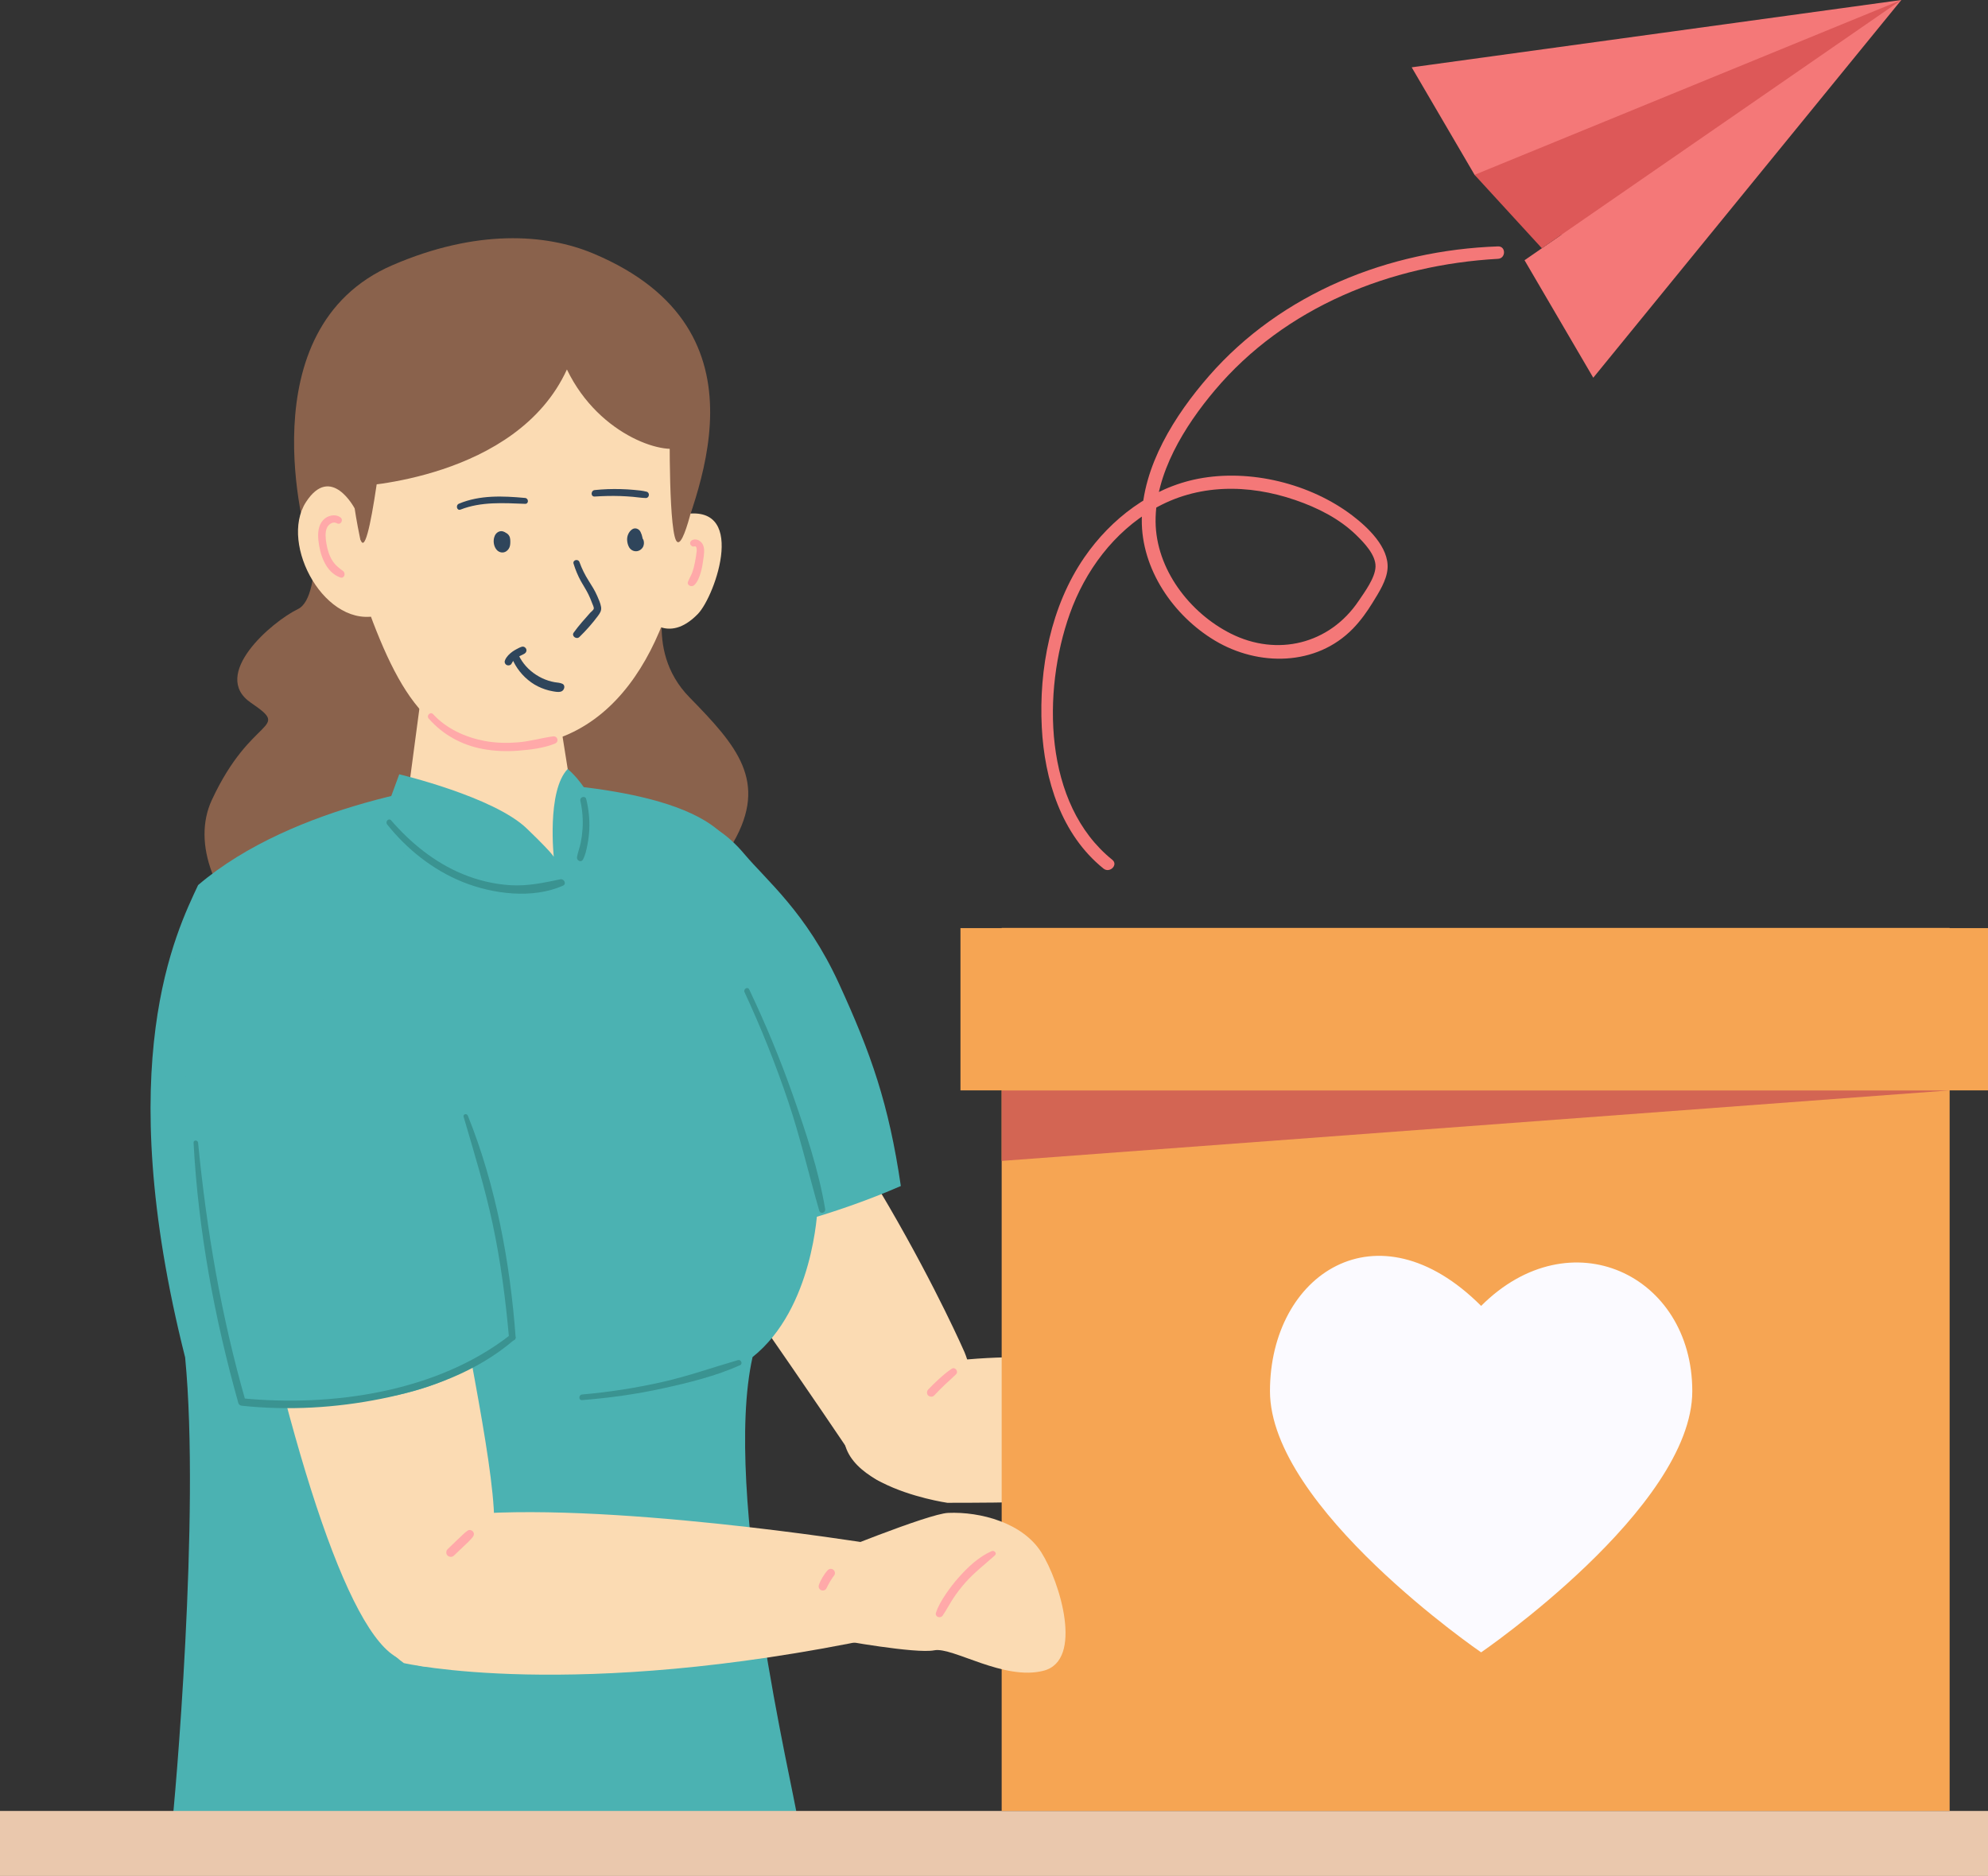<?xml version="1.0" encoding="UTF-8"?>
<svg id="_レイヤー_2" data-name="レイヤー_2" xmlns="http://www.w3.org/2000/svg" viewBox="0 0 200 188.716">
  <rect x="0" y="0" width="200" height="188.716" fill="#333333" stroke="none"/>
  <defs>
    <style>
      .cls-1 {
        fill: #2f455b;
      }

      .cls-2 {
        fill: #dd5858;
      }

      .cls-3 {
        fill: #4bb2b2;
      }

      .cls-4 {
        fill: #ffa9a9;
      }

      .cls-5 {
        fill: #f6a553;
      }

      .cls-6 {
        fill: #f47878;
      }

      .cls-7 {
        fill: #ffc5c5;
      }

      .cls-8 {
        fill: #fbfaff;
      }

      .cls-9 {
        fill: #eac8ad;
      }

      .cls-10 {
        fill: #8a624c;
      }

      .cls-11 {
        fill: #3a9391;
      }

      .cls-12 {
        fill: #d36553;
      }

      .cls-13 {
        fill: #fbdbb3;
      }
    </style>
  </defs>
  <g id="_レイヤー_24" data-name="レイヤー_24">
    <g>
      <path class="cls-10" d="M67.375,58.615s-2.79,6.65,1.98,11.525,7.947,8.456,4.421,14.603,4.547,18.422-19.677,18.91c-24.224.488-36.797-14.561-32.786-23.182s8.062-6.959,3.938-9.77c-4.125-2.81,2.059-8.14,4.729-9.435,2.67-1.296,1.475-11.607,1.475-11.607,0,0,28.421-2.319,35.921,8.957Z"/>
      <path class="cls-13" d="M55.078,93.918c-1.002-8.915,5.625-7.776,14.019.39,16.963,16.502,27.936,41.716,27.936,41.716,0,0,3.643,8.458-3.267,11.777-2.2,1.056-4.641,3.678-8.411-1.915-6.632-9.838-18.742-27.176-18.742-27.176l-11.534-24.792Z"/>
      <path class="cls-3" d="M84.388,98.916c-3.269-7.112-7.258-10.331-9.5-13-7-8.333-16.702-2.018-18.899,6.68,0,0,12.685,29.006,13.365,32.699,7.126-1.036,14.755-3.146,21.273-5.986-1.218-8.268-2.982-13.305-6.239-20.393Z"/>
      <path class="cls-3" d="M72.605,83.833c-5.177-5.018-20.466-5.135-23.579-5.362v-.02c-.031.001-.085.008-.119.01-.034-.002-.088-.009-.119-.01v.02c-3.112.227-19.181,2.302-28.859,10.567-2.174,4.665-8.803,17.795-1.303,47.516,1.529,15.726-1.032,44.815-1.362,47.449,14.377,3.798,48.78,4.139,62.957-1.125-.33-2.634-7.568-32.745-4.51-46.362,6.138-4.882,6.529-14.908,6.529-14.908,0-7.215-7.462-33.11-9.636-37.775Z"/>
      <path class="cls-13" d="M42.27,70.701l-1.302,9.792s7.384,9.673,18.297,13.798c.539-8.312-1.727-13.35-1.727-14.257l-1.334-8.397-13.934-.937Z"/>
      <g>
        <path class="cls-10" d="M30.888,54.318s-6.25-21.244,8.615-27.652c8.383-3.614,15.384-3.18,20.192-1.16,18.483,7.767,10.17,24.732,8.026,31.07-2.144,6.338-30.716-.752-30.716-.752l-6.117-1.506Z"/>
        <path class="cls-13" d="M36.892,39.026s-3.802,11.255-.072,21.659c3.73,10.404,7.342,15.573,16.566,14.259,11.21-1.596,15.598-15.048,15.943-25.953.345-10.906-2.876-12.197-2.876-12.197,0,0-17.97-13.086-29.561,2.232Z"/>
        <path class="cls-13" d="M64.968,62.041s2.173,2.882,5.243-.282c1.764-1.818,5.196-11.591-1.917-9.916-7.113,1.674-3.325,10.198-3.325,10.198Z"/>
        <path class="cls-10" d="M34.329,49.86s1.099,3.286,2.053,4.665c.954,1.378,2.681-15.24,2.681-15.24,0,0,12.445-10.846,28.334,1.55,0,0-.195,10.305.468,13.094.662,2.788,2.197-4.772,2.197-4.772l-.16-9.685-3.235-4.152-8.067-3.505-11.115-1.614-11.348,4.37-1.483,5.392-.326,9.899Z"/>
        <path class="cls-13" d="M35.681,51.149s-2.372-4.538-4.899-.641c-2.751,4.241,2.015,12.952,7.45,11.356-1.875-5.894-2.551-10.715-2.551-10.715Z"/>
      </g>
      <path class="cls-13" d="M23.239,116.784c8.129,3.356,14.024,5.215,22.108,8.511,1.976,12.096,5.045,25.232,4.25,29.868-2.002,11.679-4.179,14.083-9.434,11.684-5.24-2.392-11.325-21.75-16.925-50.063Z"/>
      <path class="cls-10" d="M35.846,48.928s16.125-.68,21.188-11.761c3.31,6.875,10.31,8.81,11.688,7.688,1.414-1.153,5.44-13.72-15.809-16.848-21.249-3.128-17.066,20.922-17.066,20.922Z"/>
      <path class="cls-1" d="M57.703,56.711c.192.612.432,1.201.743,1.763.246.445.532.867.754,1.326.138.285.262.577.369.875.047.131.192.403.166.551-.027.153-.253.298-.35.408-.575.648-1.169,1.302-1.672,2.008-.246.346.283.72.572.442.666-.642,1.319-1.383,1.87-2.126.207-.279.373-.531.316-.894-.061-.384-.241-.768-.394-1.123-.233-.541-.549-1.032-.863-1.528-.375-.593-.678-1.203-.916-1.865-.133-.368-.715-.219-.594.164h0Z"/>
      <path class="cls-1" d="M46.333,51.263c2.072-.813,4.315-.66,6.493-.579.385.014.372-.556,0-.591-2.223-.206-4.554-.307-6.656.577-.356.15-.209.738.163.592h0Z"/>
      <path class="cls-1" d="M59.832,49.95c.856-.055,1.714-.077,2.572-.049.421.014.84.041,1.26.077.432.038.87.112,1.303.122.366.008.437-.54.086-.635-.413-.112-.863-.145-1.289-.185-.435-.041-.873-.065-1.31-.077-.875-.025-1.751.005-2.622.096-.409.043-.424.679,0,.652h0Z"/>
      <path class="cls-4" d="M34.24,52.04c-.546-.378-1.288-.188-1.724.272-.51.538-.556,1.339-.485,2.037.142,1.406.72,3.221,2.203,3.744.407.144.582-.432.275-.652-.431-.308-.806-.613-1.088-1.072-.315-.514-.484-1.097-.582-1.688-.083-.503-.161-1.109.055-1.589.159-.353.614-.674.995-.453.391.226.712-.348.35-.598h0Z"/>
      <path class="cls-4" d="M69.856,54.965c.271-.098.243.394.227.532-.038.346-.099.695-.163,1.038-.065.351-.15.696-.269,1.033-.118.333-.309.624-.435.95-.142.369.364.574.612.356.336-.296.533-.83.66-1.247.137-.452.211-.918.273-1.385.06-.451.155-.959-.021-1.394-.16-.396-.636-.711-1.063-.534-.168.07-.288.224-.236.415.045.165.243.298.415.236h0Z"/>
      <path class="cls-4" d="M43.131,72.287c1.422,1.62,3.309,2.658,5.425,3.055,1.172.22,2.372.267,3.56.175,1.219-.094,2.571-.248,3.709-.712.453-.185.28-.791-.2-.726-1.18.161-2.313.502-3.509.599-1.112.09-2.241.069-3.339-.137-1.937-.363-3.859-1.224-5.204-2.697-.273-.299-.706.142-.442.442h0Z"/>
      <g>
        <path class="cls-13" d="M95.306,151.177s-14.438-2.075-9.335-10.091c5.891-9.255,46.102-1.587,46.102-1.587l-.555,9.575s-10.383,2.112-36.213,2.103Z"/>
        <path class="cls-7" d="M132.074,139.499s7.883-1.392,10.41-.484c2.527.908,14.771,11.603,12.355,14.536-1.242,1.508-9.104-3.312-14.954-1.96-1.55.358-5.179-.242-8.366-2.518-3.187-2.276-4.499-7.186.555-9.575Z"/>
        <path class="cls-4" d="M129.593,143.222c.003-.047.007-.094.012-.141.001-.014.014-.125.01-.092-.004.034.012-.077.014-.091.008-.046.016-.093.025-.139.032-.161.072-.321.122-.478.025-.078.052-.156.081-.233.017-.044.034-.088.052-.131.03-.074-.019.04.017-.04.081-.177.188-.348.243-.535.1-.339-.351-.606-.596-.347-.144.152-.228.344-.31.534-.078.181-.148.365-.204.554-.109.369-.17.753-.19,1.137-.01.19.174.372.363.363.208-.009.349-.16.363-.363h0Z"/>
      </g>
      <path class="cls-1" d="M64.034,54.512c.004.014.008.027.012.041.002.01.015.081.005.015-.009-.06-.003-.009-.002.005.001.018-.001.036-.001.054-0.0.052-0-.022.005-.035-.005.012-.006.029-.009.042-.004.017-.011.034-.016.051-.011.04.036-.065.012-.031-.005.007-.028.037-.027.046-.001-.011.057-.063.019-.026-.009.009-.019.019-.028.028-.047.046.053-.031.02-.017-.014.006-.056.025.001.004.062-.022.004-.002-.011.002-.003.001-.039.008-.039.009 0-.006.109-.008.032-.006-.013 0-.026-.001-.039-.001-.04.001.08.02.044.005-.071-.028.028.016.028.017 0-.002-.031-.017-.035-.018-.054-.028.047.049.019.014-.009-.011-.042-.051-.007-.002.036.052.005.005-.002-.006-.01-.016-.02-.033-.029-.049-.007-.014-.014-.027-.021-.041-.032-.062.025.068.009.022-.009-.026-.018-.051-.026-.078-.019-.062-.032-.125-.041-.189l.015.108c-.012-.102-.013-.203 0-.305l-.015.11c.008-.053.019-.105.034-.156.011-.037.055-.111-.008.007.012-.023.022-.047.035-.07s.027-.044.041-.066c.037-.058-.076.086-.005.009.018-.019.037-.037.057-.055.032-.026.02-.017-.034.026.039-.023.027-.019-.035.012l-.113.015c.014-.003.028-.004.042-.002l-.113-.015c.053.011-.049-.023-.052-.025l-.058-.044c.02.022.017.018-.009-.014-.048-.062.005.021.015.043l-.043-.102c.063.153.111.316.135.48l-.016-.116c.011.084.014.167.003.252l.016-.117c-.008.053-.022.104-.042.154l.045-.106c-.017.037-.037.071-.061.104l.069-.09c-.017.021-.033.04-.053.058l.09-.07c-.015.011-.029.018-.046.026l.107-.045c-.016.005-.032.008-.048.011l.118-.016c-.009.001-.019.001-.028-.001-.094-.009-.196.04-.266.094-.073.056-.137.136-.158.228-.043.188.027.399.202.496.18.1.399.091.568-.026.149-.103.239-.247.305-.412.085-.213.071-.447.032-.668-.034-.193-.105-.391-.191-.568-.157-.324-.555-.475-.863-.251-.353.256-.525.703-.483,1.133.021.219.073.426.176.622.133.253.38.42.665.437.282.017.55-.133.708-.361.151-.219.18-.527.089-.775-.065-.178-.25-.319-.448-.255-.184.059-.314.253-.255.448h0Z"/>
      <path class="cls-1" d="M50.614,54.3c.019-.001.035-0.0.054.002l-.099-.013c.018.004.034.009.051.015l-.09-.038c.015.007.08.05.024.008-.056-.042.003.01.014.023l-.06-.078c.018.025.034.052.047.08l-.039-.093c.017.041.027.082.035.125l-.014-.104c.02.149.012.309-.005.458l.014-.107c-.01.072-.025.141-.052.208l.041-.097c-.016.036-.035.07-.058.102l.064-.083c-.027.035-.057.065-.093.092l.083-.064c-.025.018-.051.033-.08.046l.099-.042c-.028.011-.056.019-.086.024l.11-.015c-.024.002-.047.002-.071 0l.111.015c-.025-.004-.048-.01-.071-.019l.1.042c-.029-.013-.055-.029-.08-.049l.085.066c-.03-.025-.056-.052-.08-.082l.066.085c-.04-.053-.072-.111-.099-.171l.043.101c-.035-.082-.058-.167-.071-.255l.015.113c-.011-.088-.012-.176-.001-.264l-.015.113c.011-.081.032-.159.062-.235l-.043.102c.018-.042.039-.082.066-.119l-.067.087c.017-.02.034-.038.054-.055l-.087.067c.018-.013.036-.024.057-.033l-.103.043c.019-.007.038-.012.058-.016l-.114.015c.025-.003.049-.003.074-.001l-.114-.015c.031.005.059.013.088.024l-.103-.043c.034.016.065.034.095.058l-.087-.068c.025.021.048.044.069.069l-.068-.088c.023.031.042.062.057.098l-.044-.104c.014.036.022.073.028.111l-.016-.116c.006.059.005.118-.003.177l.016-.117c-.011.071-.03.14-.053.209-.035.102-.076.186-.067.3.014.173.096.319.262.389.163.069.334.028.465-.088.117-.104.17-.271.211-.42.032-.119.054-.248.051-.372-.007-.247-.1-.499-.296-.659-.201-.164-.47-.266-.728-.175-.281.1-.448.345-.518.627-.057.23-.056.471.001.701.052.212.166.444.332.589.242.211.582.261.863.091.217-.132.368-.362.409-.612.021-.13.029-.257.027-.389-.003-.132-.007-.269-.042-.397-.048-.174-.146-.306-.289-.412-.144-.107-.318-.127-.489-.095-.083.016-.182.096-.221.17-.039.075-.055.151-.044.235.023.173.178.33.363.32h0Z"/>
      <rect class="cls-9" y="182.177" width="200" height="6.54" transform="translate(200 370.893) rotate(180)"/>
      <rect class="cls-5" x="100.772" y="93.344" width="95.368" height="88.833"/>
      <polygon class="cls-12" points="196.14 109.689 100.772 109.689 100.772 116.784 196.14 109.689"/>
      <rect class="cls-5" x="96.626" y="93.366" width="103.374" height="16.323"/>
      <g>
        <path class="cls-13" d="M40.626,167.302s16.921,3.89,47.624-2.536l-.833-9.516s-27.06-4.352-41.524-2.798c-16.164,1.737-9.098,12.109-5.267,14.85Z"/>
        <path class="cls-13" d="M82.781,156.623s10.575-4.347,12.608-4.431c3.244-.134,7.487.985,9.375,3.974s4.249,10.835.25,11.897c-3.999,1.062-9.183-2.417-11.027-2.047-1.843.37-9.561-1.037-9.561-1.037,0,0-3.972-5.626-1.645-8.357Z"/>
      </g>
      <path class="cls-3" d="M20.581,119.472c-3.11-10.885-2.035-19.968-.054-26.508,7.128,6.635,16.558,9.061,24.874,13.293,1.675,6.899,4.873,17.596,5.113,28.909-7.009,6.424-16.91,6.042-23.593,6.082-3.354-8.959-4.297-14.627-6.34-21.776Z"/>
      <g>
        <path class="cls-11" d="M19.474,114.951c.468,8.852,2.109,17.662,4.503,26.187.049.174.195.259.363.277,4.681.493,9.432.222,14.045-.709,4.793-.967,9.638-2.717,13.379-5.955.314-.272-.135-.694-.448-.448-7.33,5.732-17.92,7.255-26.975,6.359l.363.277c-2.447-8.51-3.917-17.182-4.777-25.987-.028-.285-.468-.295-.452,0h0Z"/>
        <path class="cls-11" d="M46.641,112.345c1.048,3.585,2.144,7.13,2.924,10.788.803,3.764,1.298,7.563,1.639,11.394.038.424.701.433.67,0-.547-7.482-1.992-15.322-4.81-22.298-.103-.254-.504-.162-.423.117h0Z"/>
        <path class="cls-11" d="M58.559,140.847c2.72-.215,5.42-.588,8.086-1.171,2.63-.576,5.355-1.239,7.818-2.347.29-.13.083-.593-.214-.507-2.551.734-5.033,1.623-7.63,2.206-2.654.596-5.349,1.021-8.06,1.253-.36.031-.365.596,0,.567h0Z"/>
        <path class="cls-11" d="M74.903,99.809c1.658,3.57,3.119,7.224,4.379,10.953,1.228,3.634,2.073,7.349,3.137,11.027.113.389.661.221.596-.164-.648-3.873-1.942-7.724-3.237-11.423-1.272-3.633-2.755-7.19-4.406-10.667-.15-.316-.615-.04-.469.274h0Z"/>
      </g>
      <path class="cls-4" d="M45.668,156.486c.321-.304.644-.606.961-.914.316-.307.656-.6.929-.946.129-.165.169-.368.032-.545-.117-.151-.367-.228-.536-.107-.112.08-.227.157-.327.25-.079.073-.156.147-.234.221-.165.156-.331.312-.496.468-.326.307-.647.621-.969.933-.171.165-.178.477,0,.64.185.17.457.174.64,0h0Z"/>
      <path class="cls-4" d="M83.288,157.943c-.208.21-.381.468-.533.721-.154.257-.292.526-.38.813-.061.198.056.412.24.49.183.077.421.014.519-.17.123-.232.234-.471.368-.697.135-.226.292-.436.438-.654.115-.172.047-.416-.107-.536-.161-.125-.399-.116-.545.032h0Z"/>
      <path class="cls-4" d="M99.758,156.042c-1.291.569-2.367,1.585-3.3,2.631-.468.525-.9,1.084-1.293,1.667-.394.584-.785,1.223-1.002,1.897-.134.418.45.617.676.285.383-.564.694-1.177,1.072-1.746.367-.553.772-1.079,1.212-1.576.896-1.015,1.964-1.83,2.965-2.73.248-.223-.068-.544-.33-.428h0Z"/>
      <path class="cls-4" d="M93.98,140.382c.351-.371.711-.738,1.081-1.089.371-.352.759-.682,1.121-1.043.28-.28-.085-.781-.431-.558-.453.292-.858.643-1.258,1.004-.386.348-.756.708-1.112,1.088-.151.162-.172.44,0,.598.165.151.436.172.598,0h0Z"/>
      <path class="cls-8" d="M170.25,139.945c0-11.732-12.282-17.536-21.243-8.575-10.466-10.466-21.243-3.157-21.243,8.575s21.243,26.276,21.243,26.276c0,0,21.243-14.544,21.243-26.276Z"/>
      <polygon class="cls-6" points="142.02 6.772 191.28 0 160.288 37.998 153.373 26.178 157.085 23.615 148.347 17.587 142.02 6.772"/>
      <polygon class="cls-2" points="191.28 0 148.347 17.587 155.118 24.974 153.373 26.178 191.28 0"/>
      <path class="cls-6" d="M111.903,86.494c-6.966-5.609-7.045-16.977-4.281-24.737,1.543-4.333,4.422-8.219,8.437-10.546,4.414-2.558,9.516-2.533,14.257-.906,2.238.768,4.439,1.87,6.145,3.538.781.764,1.954,1.98,1.922,3.158-.031,1.127-1.092,2.548-1.71,3.464-2.92,4.328-8.182,5.617-12.85,3.271-4.15-2.086-7.522-6.492-7.567-11.251-.045-4.851,2.919-9.618,5.948-13.212,7.076-8.396,17.704-12.639,28.503-13.237.798-.044.809-1.278,0-1.25-10.959.381-21.799,4.685-29.096,13.053-3.407,3.907-6.688,9.074-6.743,14.422-.051,4.993,3.17,9.674,7.362,12.182,4.364,2.611,10.196,2.586,13.882-1.208.763-.785,1.412-1.687,1.983-2.62.613-1.002,1.405-2.208,1.497-3.408.164-2.143-1.986-4.162-3.536-5.343-4.231-3.223-10.302-4.716-15.523-3.702-4.705.914-8.767,4.017-11.447,7.915-3.377,4.912-4.579,11.199-4.279,17.079.27,5.285,1.955,10.795,6.211,14.222.621.5,1.511-.379.884-.884h0Z"/>
      <path class="cls-1" d="M51.487,66.182c.422,1.001,1.068,1.824,1.951,2.46.422.304.907.539,1.399.704.239.08.484.143.733.187.285.05.613.125.893.028.307-.107.466-.619.102-.78-.245-.108-.487-.107-.746-.151-.216-.037-.43-.089-.639-.155-.436-.137-.844-.333-1.229-.579-.763-.488-1.398-1.177-1.778-2.002-.176-.381-.851-.104-.685.289h0Z"/>
      <path class="cls-1" d="M51.468,66.756c.033-.07.071-.138.115-.202.01-.014.02-.028.03-.043.026-.037-.055.068-.014.018.025-.029.05-.058.076-.086.05-.054.104-.104.161-.151.016-.013.034-.026.049-.04-.02.019-.066.05-.018.014.032-.023.064-.046.096-.068.126-.085.258-.162.393-.233.141-.074.292-.132.425-.218.158-.102.228-.292.153-.468-.07-.167-.262-.272-.442-.217-.182.055-.356.15-.524.239-.144.077-.285.159-.417.255-.299.217-.573.481-.729.822-.043.094-.066.185-.038.288.024.087.091.181.172.223.166.088.422.055.511-.134h0Z"/>
      <path class="cls-3" d="M38.833,81.516l1.333-3.625s9.5,2.25,12.833,5.458c3.333,3.208,2.725,2.988,2.725,2.988,0,0-.747-6.758,1.388-8.979,2.679,2.283,3.721,6.408,3.721,6.408l1.125,9.75-1,1.917-9.5.833-9.625-6.833-3-7.917Z"/>
      <path class="cls-11" d="M38.948,82.935c2.004,2.51,4.613,4.586,7.603,5.79,3.016,1.215,7.034,1.736,10.095.364.377-.169.096-.708-.267-.634-1.691.346-3.264.7-5.009.596-1.659-.099-3.301-.493-4.835-1.128-2.823-1.168-5.19-3.103-7.183-5.392-.245-.281-.628.122-.404.404h0Z"/>
      <path class="cls-11" d="M58.385,80.552c.21.941.285,1.896.22,2.858-.031.462-.092.92-.184,1.374-.098.483-.285.949-.372,1.432-.062.344.408.598.598.252.246-.45.353-.997.452-1.497.098-.496.16-1.003.185-1.509.049-1.03-.061-2.073-.307-3.074-.095-.384-.676-.221-.591.163h0Z"/>
    </g>
  </g>
</svg>